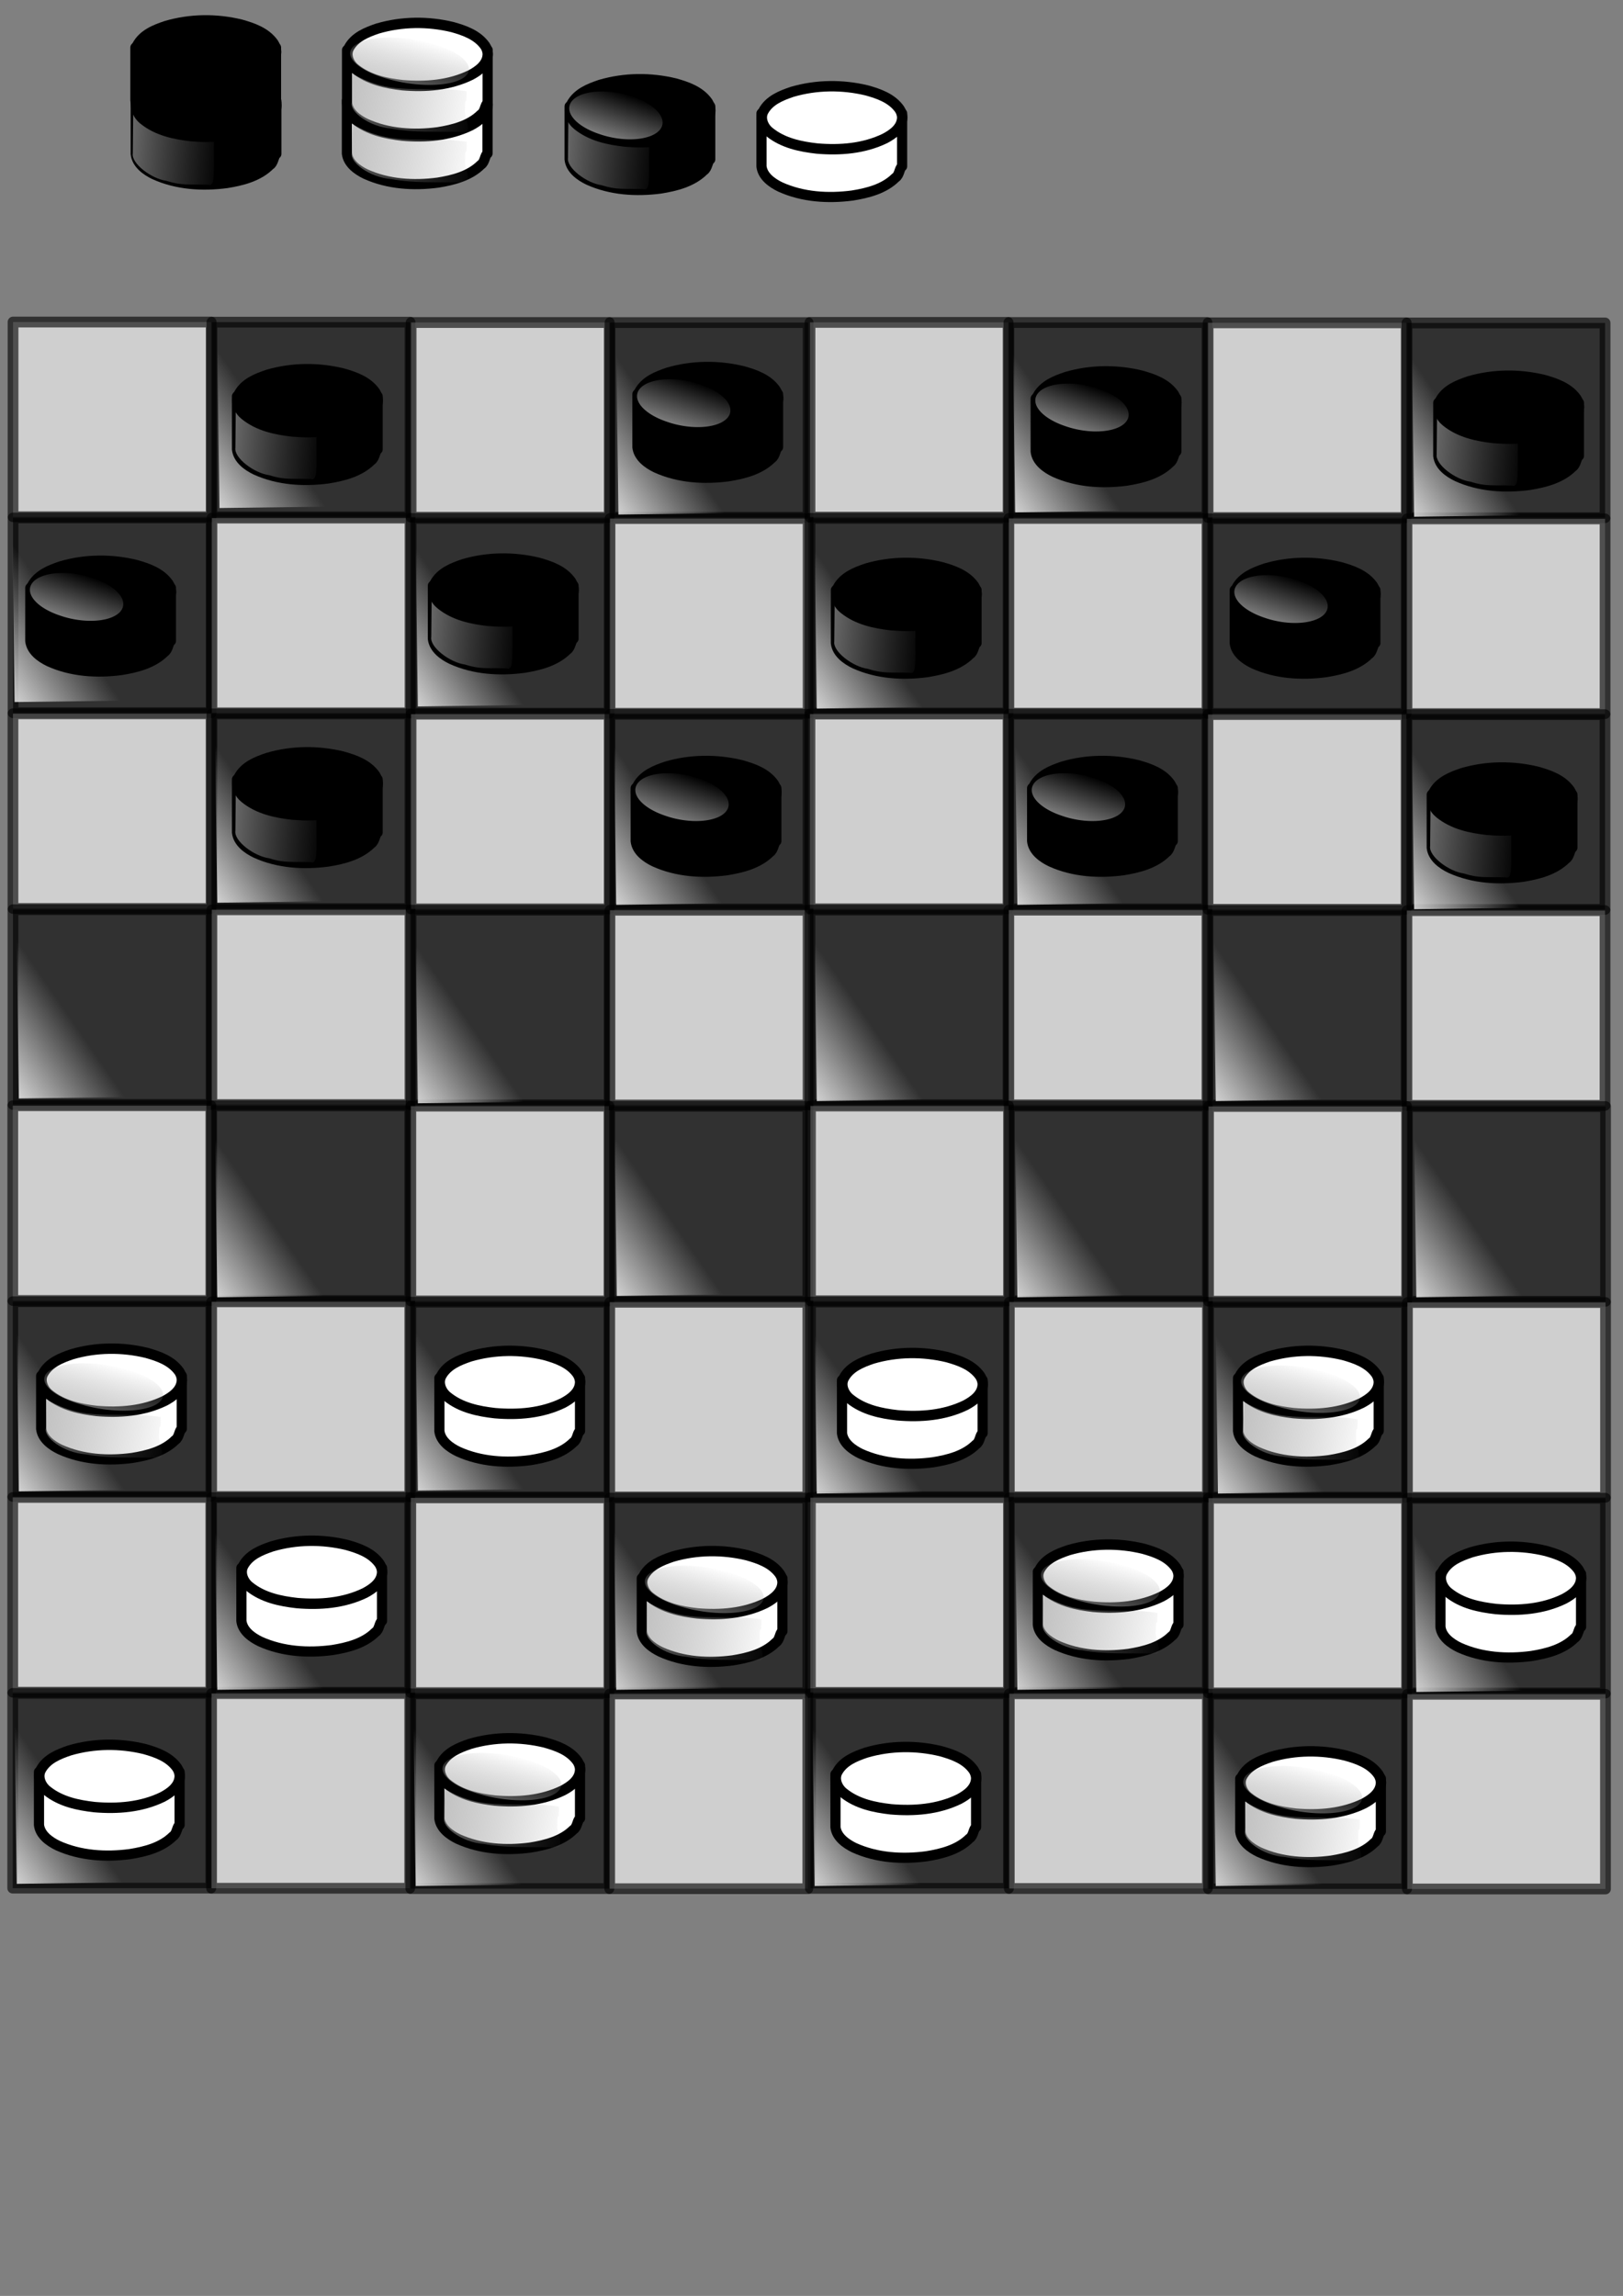 <svg xmlns="http://www.w3.org/2000/svg" xmlns:xlink="http://www.w3.org/1999/xlink" viewBox="0 0 744.09 1052.4" version="1.0"><rect x="0" y="0" width="744.09" height="1052.4" fill="#808080" stroke="none"/><defs><linearGradient id="t" y2="4009.8" xlink:href="#b" gradientUnits="userSpaceOnUse" x2="-1627.5" gradientTransform="translate(2998.4 1990.7)" y1="4138.1" x1="-1813.2"/><linearGradient id="a"><stop offset="0" stop-color="#a9a9a9" stop-opacity=".906"/><stop offset="1" stop-color="#7f7f7f" stop-opacity="0"/></linearGradient><linearGradient id="c" y2="1049" xlink:href="#a" gradientUnits="userSpaceOnUse" x2="134.63" gradientTransform="matrix(1.312 0 0 .469 1023.5 -523.93)" y1="1041.4" x1="-114.93"/><linearGradient id="d" y2="1123.1" xlink:href="#b" gradientUnits="userSpaceOnUse" x2="-1186.6" y1="1123.1" x1="-1728.7"/><linearGradient id="e" y2="1049" xlink:href="#a" gradientUnits="userSpaceOnUse" x2="134.63" gradientTransform="matrix(1.968 0 0 .402 943.3 342.78)" y1="1041.4" x1="-114.93"/><linearGradient id="f" y2="1049" xlink:href="#a" gradientUnits="userSpaceOnUse" x2="134.63" gradientTransform="matrix(1.968 0 0 .402 616.18 214.2)" y1="1041.4" x1="-114.93"/><linearGradient id="g" y2="1123.1" xlink:href="#a" gradientUnits="userSpaceOnUse" x2="-1186.6" y1="1123.1" x1="-1728.7"/><linearGradient id="h" y2="1049" xlink:href="#a" gradientUnits="userSpaceOnUse" x2="134.63" gradientTransform="matrix(1.312 0 0 .469 -826.15 1008)" y1="1041.4" x1="-114.93"/><linearGradient id="i" y2="4009.8" xlink:href="#b" gradientUnits="userSpaceOnUse" x2="-1627.5" gradientTransform="translate(497 1499.2)" y1="4138.1" x1="-1813.2"/><linearGradient id="j" y2="4009.8" xlink:href="#b" gradientUnits="userSpaceOnUse" x2="-1627.5" gradientTransform="translate(994 1990.7)" y1="4138.1" x1="-1813.2"/><linearGradient id="k" y2="4009.8" xlink:href="#b" gradientUnits="userSpaceOnUse" x2="-1627.5" gradientTransform="translate(-5.462 1985.3)" y1="4138.1" x1="-1813.2"/><linearGradient id="l" y2="4009.8" xlink:href="#b" gradientUnits="userSpaceOnUse" x2="-1627.5" gradientTransform="translate(0 1002.2)" y1="4138.1" x1="-1813.2"/><linearGradient id="m" y2="4009.8" xlink:href="#b" gradientUnits="userSpaceOnUse" x2="-1627.5" gradientTransform="translate(999.46 1000.2)" y1="4138.1" x1="-1813.2"/><linearGradient id="n" y2="4009.8" xlink:href="#b" gradientUnits="userSpaceOnUse" x2="-1627.5" gradientTransform="translate(1496.5 1499.2)" y1="4138.1" x1="-1813.2"/><linearGradient id="o" y2="4009.8" xlink:href="#b" gradientUnits="userSpaceOnUse" x2="-1627.5" gradientTransform="translate(1998.9 1007.7)" y1="4138.1" x1="-1813.2"/><linearGradient id="p" y2="4009.8" xlink:href="#b" gradientUnits="userSpaceOnUse" x2="-1627.5" gradientTransform="translate(2501.4 1499.2)" y1="4138.1" x1="-1813.2"/><linearGradient id="q" y2="4009.8" xlink:href="#b" gradientUnits="userSpaceOnUse" x2="-1627.5" gradientTransform="translate(1993.5 1990.7)" y1="4138.1" x1="-1813.2"/><linearGradient id="r" y2="4009.8" xlink:href="#b" gradientUnits="userSpaceOnUse" x2="-1627.5" gradientTransform="translate(3003.8 1007.7)" y1="4138.1" x1="-1813.2"/><linearGradient id="s" y2="4009.8" xlink:href="#b" gradientUnits="userSpaceOnUse" x2="-1627.5" gradientTransform="translate(3500.8 1504.7)" y1="4138.1" x1="-1813.2"/><linearGradient id="b"><stop offset="0" stop-color="#fff" stop-opacity=".796"/><stop offset="1" stop-color="#fff" stop-opacity="0"/></linearGradient><linearGradient id="u" y2="4009.8" xlink:href="#b" gradientUnits="userSpaceOnUse" x2="-1627.5" gradientTransform="translate(1501.9 -1444.6)" y1="4138.1" x1="-1813.2"/><linearGradient id="v" y2="4009.8" xlink:href="#b" gradientUnits="userSpaceOnUse" x2="-1627.5" gradientTransform="translate(502.46 -1461)" y1="4138.1" x1="-1813.2"/><linearGradient id="w" y2="4009.8" xlink:href="#b" gradientUnits="userSpaceOnUse" x2="-1627.5" gradientTransform="translate(2495.9 -1450)" y1="4138.1" x1="-1813.2"/><linearGradient id="x" y2="4009.8" xlink:href="#b" gradientUnits="userSpaceOnUse" x2="-1627.5" gradientTransform="translate(3495.4 -1439.1)" y1="4138.1" x1="-1813.2"/><linearGradient id="y" y2="4009.8" xlink:href="#b" gradientUnits="userSpaceOnUse" x2="-1627.5" gradientTransform="translate(3495.4 -456.04)" y1="4138.1" x1="-1813.2"/><linearGradient id="z" y2="4009.8" xlink:href="#b" gradientUnits="userSpaceOnUse" x2="-1627.5" gradientTransform="translate(2501.4 -466.96)" y1="4138.1" x1="-1813.2"/><linearGradient id="A" y2="4009.8" xlink:href="#b" gradientUnits="userSpaceOnUse" x2="-1627.5" gradientTransform="translate(1998.9 -958.5)" y1="4138.1" x1="-1813.2"/><linearGradient id="B" y2="4009.8" xlink:href="#b" gradientUnits="userSpaceOnUse" x2="-1627.5" gradientTransform="translate(1496.5 -466.96)" y1="4138.1" x1="-1813.2"/><linearGradient id="C" y2="4009.8" xlink:href="#b" gradientUnits="userSpaceOnUse" x2="-1627.5" gradientTransform="translate(999.46 -963.96)" y1="4138.1" x1="-1813.2"/><linearGradient id="D" y2="4009.8" xlink:href="#b" gradientUnits="userSpaceOnUse" x2="-1627.5" gradientTransform="translate(-10.923 -974.88)" y1="4138.1" x1="-1813.2"/><linearGradient id="E" y2="4009.8" xlink:href="#b" gradientUnits="userSpaceOnUse" x2="-1627.5" gradientTransform="translate(0 18)" y1="4138.1" x1="-1813.2"/><linearGradient id="F" y2="4009.8" xlink:href="#b" gradientUnits="userSpaceOnUse" x2="-1627.5" gradientTransform="translate(497 -472.42)" y1="4138.1" x1="-1813.2"/><linearGradient id="G" y2="4009.8" xlink:href="#b" gradientUnits="userSpaceOnUse" x2="-1627.5" gradientTransform="translate(999.46 30.038)" y1="4138.1" x1="-1813.2"/><linearGradient id="H" y2="4009.8" xlink:href="#b" gradientUnits="userSpaceOnUse" x2="-1627.5" gradientTransform="translate(1998.9 24.577)" y1="4138.1" x1="-1813.2"/><linearGradient id="I" y2="4009.8" xlink:href="#b" gradientUnits="userSpaceOnUse" x2="-1627.5" gradientTransform="translate(2998.4 24.577)" y1="4138.1" x1="-1813.2"/><linearGradient id="J" y2="4009.8" xlink:href="#b" gradientUnits="userSpaceOnUse" x2="-1627.5" gradientTransform="translate(3500.8 516.11)" y1="4138.1" x1="-1813.2"/><linearGradient id="K" y2="4009.8" xlink:href="#b" gradientUnits="userSpaceOnUse" x2="-1627.5" gradientTransform="translate(2501.4 516.11)" y1="4138.1" x1="-1813.2"/><linearGradient id="L" y2="4009.8" xlink:href="#b" gradientUnits="userSpaceOnUse" x2="-1627.5" gradientTransform="translate(1497.9 512.65)" y1="4138.1" x1="-1813.2"/><linearGradient id="M" y2="4009.8" xlink:href="#b" gradientUnits="userSpaceOnUse" x2="-1627.5" gradientTransform="translate(497 516.11)" y1="4138.1" x1="-1813.2"/></defs><path d="M261.147 48.765V73.05c.506 4.538 4.77 7.604 8.642 9.458 10.267 4.662 21.958 5.367 33.047 3.91 7.033-1.135 14.541-3.021 19.766-8.204 1.827-1.143 1.754-4.358 3.014-5.164V48.764h-64.47z" stroke-linejoin="round" stroke="#000" stroke-width="4.659"/><path d="M970.3-161.13l-1.37 134.58c-4.05 25.426 46.67 63.592 84.17 68.73 38.7 12.213 54.7 8.339 105.1 9.724 16.1 6.086 13.1-29.118 14-47.402v-174.2c-72.1 0-129.9 8.57-201.9 8.57z" fill="url(#c)" transform="translate(83.09 77.171) scale(.183)"/><path d="M325.671 50.781c-.164 4.703-4.366 7.587-7.855 9.448-9.737 4.723-20.698 5.55-31.202 4.66-7.6-.862-15.546-2.489-21.792-7.537-2.65-2.066-4.594-6.076-2.868-9.479 2.711-5.137 8.292-7.285 13.224-8.964 11.144-3.277 23.073-3.381 34.326-.65 5.444 1.532 11.38 3.544 14.943 8.571.73 1.156 1.224 2.532 1.224 3.951z" stroke-linejoin="round" stroke="#000" stroke-width="4.764"/><path d="M-1200.1 1123.1a257.59 204.05 0 11-515.1 0 257.59 204.05 0 11515.1 0z" transform="matrix(.03 -.033 .096 .033 218.286 -32.269)" opacity=".621" fill="url(#d)"/><g stroke-linejoin="round" stroke="#000" fill="#fff"><path d="M159.041 46.066v24.279c.508 4.53 4.767 7.6 8.637 9.462 10.28 4.659 21.971 5.371 33.047 3.91 7.048-1.133 14.55-3.033 19.764-8.203 1.842-1.15 1.76-4.366 3.022-5.17V46.067h-64.47z" stroke-width="4.659"/><path d="M223.564 48.076c-.17 4.695-4.355 7.581-7.852 9.444-9.731 4.732-20.694 5.554-31.209 4.659-7.59-.859-15.535-2.485-21.784-7.527-2.653-2.064-4.596-6.083-2.868-9.48 2.709-5.134 8.292-7.29 13.218-8.97 11.15-3.27 23.07-3.38 34.326-.658 5.444 1.535 11.38 3.562 14.947 8.586.74 1.15 1.227 2.521 1.222 3.946z" stroke-width="4.764"/></g><path d="M884.97 702.86l-2.05 72.69c-6.09 21.83 42.84 60.32 99.03 64.73 58.05 10.49 104.95 7.16 180.55 8.35 24.1 5.23 2.5-36.43 3.8-52.13 0-49.86 4.3.29 4.3-49.57-103.8-17.14-186.15 15.93-285.63-44.07z" fill="url(#e)" transform="translate(-.217 -71.678) scale(.183)"/><g stroke-linejoin="round" stroke="#000" fill="#fff"><path d="M159.102 22.945v24.278c.508 4.53 4.766 7.6 8.637 9.463 10.28 4.658 21.97 5.37 33.047 3.909 7.047-1.133 14.55-3.033 19.764-8.202 1.841-1.151 1.759-4.366 3.021-5.17V22.945h-64.47z" stroke-width="4.659"/><path d="M223.624 24.954c-.17 4.695-4.355 7.581-7.851 9.445-9.732 4.731-20.694 5.553-31.21 4.658-7.59-.859-15.534-2.484-21.784-7.526-2.652-2.065-4.596-6.084-2.868-9.482 2.71-5.133 8.292-7.288 13.219-8.97 11.149-3.27 23.069-3.379 34.325-.657 5.444 1.535 11.38 3.562 14.947 8.586.74 1.151 1.228 2.521 1.222 3.946z" stroke-width="4.764"/></g><path d="M557.85 574.29l-2.05 72.69c-6.09 21.83 42.84 60.31 99.03 64.73 58.03 10.48 104.91 7.16 180.56 8.35 24.14 5.22 2.48-36.44 3.77-52.13 0-49.86 4.29.28 4.29-49.57-103.77-17.15-186.12 15.93-285.6-44.07z" fill="url(#f)" transform="translate(59.598 -71.313) scale(.183)"/><path d="M-1200.1 1123.1a257.59 208.65 0 11-515.1 0 257.59 208.65 0 11515.1 0z" transform="matrix(.037 -.032 .12 .033 106.936 -55.65)" opacity=".621" fill="url(#g)"/><path d="M62.226 46.273V70.55c.506 4.549 4.767 7.618 8.636 9.463 10.28 4.658 21.973 5.37 33.048 3.91 7.046-1.133 14.549-3.015 19.763-8.203 1.843-1.133 1.759-4.348 3.021-5.17V46.273H62.226z" stroke-linejoin="round" stroke="#000" stroke-width="4.659"/><path d="M-879.33 1370.8l-1.37 134.6c-4.05 25.4 46.66 63.5 84.13 68.7 38.7 12.2 54.71 8.3 105.16 9.7 16.09 6.1 13.08-29.1 13.94-47.4v-174.2c-72.05 0-129.81 8.6-201.86 8.6z" fill="url(#h)" transform="translate(222.06 -205.168) scale(.183)"/><path d="M126.747 48.282c-.168 4.713-4.353 7.6-7.851 9.463-9.73 4.713-20.693 5.535-31.208 4.658-7.59-.876-15.535-2.502-21.786-7.544-2.65-2.064-4.594-6.065-2.868-9.481 2.71-5.134 8.294-7.29 13.22-8.952 11.15-3.288 23.07-3.397 34.326-.657 5.444 1.534 11.377 3.544 14.947 8.567.738 1.151 1.228 2.54 1.22 3.946z" stroke-linejoin="round" stroke="#000" stroke-width="4.764"/><path d="M62.077 21.786v24.279c.506 4.548 4.766 7.617 8.635 9.462 10.28 4.659 21.973 5.371 33.049 3.91 7.046-1.133 14.548-3.014 19.762-8.203 1.843-1.132 1.76-4.347 3.021-5.17V21.787H62.077z" stroke-linejoin="round" stroke="#000" stroke-width="4.659"/><path d="M-879.33 1370.8l-1.37 134.6c-4.05 25.4 46.66 63.5 84.13 68.7 38.7 12.2 54.71 8.3 105.16 9.7 16.09 6.1 13.08-29.1 13.94-47.4v-174.2c-72.05 0-129.81 8.6-201.86 8.6z" fill="url(#h)" transform="translate(221.91 -229.654) scale(.183)"/><path d="M126.597 23.796c-.168 4.713-4.353 7.6-7.851 9.463-9.73 4.713-20.692 5.535-31.207 4.658-7.59-.877-15.535-2.503-21.787-7.545-2.65-2.064-4.594-6.065-2.868-9.48 2.711-5.134 8.294-7.29 13.22-8.952 11.15-3.288 23.07-3.398 34.326-.658 5.444 1.535 11.378 3.544 14.947 8.568.738 1.15 1.228 2.54 1.22 3.946z" stroke-linejoin="round" stroke="#000" stroke-width="4.764"/><path d="M-1200.1 1123.1a257.59 204.05 0 11-515.1 0 257.59 204.05 0 11515.1 0z" transform="matrix(.03 -.033 .096 .033 19.216 -59.247)" opacity=".621" fill="url(#d)"/><path opacity=".621" stroke-linejoin="round" color="#000" stroke="#000" stroke-width="4.932" fill="#fff" d="M5.981 147.613H96.8v89.252H5.98z"/><path opacity=".621" stroke-linejoin="round" stroke="#000" stroke-width="4.932" d="M5.981 237.436H96.8v89.252H5.98zM97.157 147.668h90.817v89.252H97.157z"/><path opacity=".621" stroke-linejoin="round" color="#000" stroke="#000" stroke-width="4.932" fill="#fff" d="M97.157 237.491h90.817v89.252H97.157zM5.945 327.169h90.817v89.252H5.945z"/><path opacity=".621" stroke-linejoin="round" stroke="#000" stroke-width="4.932" d="M5.945 416.993h90.817v89.252H5.945zM97.138 327.224h90.818v89.252H97.138z"/><path opacity=".621" stroke-linejoin="round" color="#000" stroke="#000" stroke-width="4.932" fill="#fff" d="M97.138 417.047h90.818V506.3H97.138zM188.49 147.832h90.817v89.252h-90.818z"/><path opacity=".621" stroke-linejoin="round" stroke="#000" stroke-width="4.932" d="M188.49 237.656h90.817v89.252h-90.818zM279.672 147.868h90.818v89.252h-90.818z"/><path opacity=".621" stroke-linejoin="round" color="#000" stroke="#000" stroke-width="4.932" fill="#fff" d="M279.672 237.71h90.818v89.252h-90.818zM188.462 327.37h90.818v89.252h-90.818z"/><path opacity=".621" stroke-linejoin="round" stroke="#000" stroke-width="4.932" d="M188.462 417.194h90.818v89.252h-90.818zM279.647 327.425h90.817v89.252h-90.817z"/><path opacity=".621" stroke-linejoin="round" color="#000" stroke="#000" stroke-width="4.932" fill="#fff" d="M279.647 417.248h90.817V506.5h-90.817zM371.358 147.777h90.817v89.252h-90.817z"/><path opacity=".621" stroke-linejoin="round" stroke="#000" stroke-width="4.932" d="M371.358 237.6h90.817v89.253h-90.817zM462.542 147.832h90.818v89.252h-90.818z"/><path opacity=".621" stroke-linejoin="round" color="#000" stroke="#000" stroke-width="4.932" fill="#fff" d="M462.542 237.656h90.818v89.252h-90.818zM371.332 327.315h90.818v89.252h-90.818z"/><path opacity=".621" stroke-linejoin="round" stroke="#000" stroke-width="4.932" d="M371.332 417.139h90.818v89.252h-90.818zM462.515 327.37h90.817v89.252h-90.817z"/><path opacity=".621" stroke-linejoin="round" color="#000" stroke="#000" stroke-width="4.932" fill="#fff" d="M462.515 417.194h90.817v89.252h-90.817zM553.875 147.978h90.818v89.252h-90.818z"/><path opacity=".621" stroke-linejoin="round" stroke="#000" stroke-width="4.932" d="M553.875 237.802h90.818v89.252h-90.818zM645.05 148.033h90.818v89.252h-90.817z"/><path opacity=".621" stroke-linejoin="round" color="#000" stroke="#000" stroke-width="4.932" fill="#fff" d="M645.05 237.857h90.818v89.252h-90.817zM553.838 327.534h90.818v89.252h-90.818z"/><path opacity=".621" stroke-linejoin="round" stroke="#000" stroke-width="4.932" d="M553.838 417.358h90.818v89.252h-90.818zM645.032 327.59h90.818v89.251h-90.818z"/><path opacity=".621" stroke-linejoin="round" color="#000" stroke="#000" stroke-width="4.932" fill="#fff" d="M645.032 417.413h90.818v89.252h-90.818zM5.853 506.853h90.818v89.252H5.853z"/><path opacity=".621" stroke-linejoin="round" stroke="#000" stroke-width="4.932" d="M5.853 596.677h90.818v89.252H5.853zM97.047 506.908h90.818v89.252H97.047z"/><path opacity=".621" stroke-linejoin="round" color="#000" stroke="#000" stroke-width="4.932" fill="#fff" d="M97.047 596.732h90.818v89.251H97.047zM5.835 686.41h90.818v89.251H5.835z"/><path opacity=".621" stroke-linejoin="round" stroke="#000" stroke-width="4.932" d="M5.835 776.233h90.818v89.252H5.835zM97.01 686.446h90.818v89.252H97.011z"/><path opacity=".621" stroke-linejoin="round" color="#000" stroke="#000" stroke-width="4.932" fill="#fff" d="M97.01 776.288h90.818v89.252H97.011zM188.37 507.054h90.818v89.252h-90.817z"/><path opacity=".621" stroke-linejoin="round" stroke="#000" stroke-width="4.932" d="M188.37 596.896h90.818v89.252h-90.817zM279.554 507.109h90.817v89.252h-90.817z"/><path opacity=".621" stroke-linejoin="round" color="#000" stroke="#000" stroke-width="4.932" fill="#fff" d="M279.554 596.932h90.817v89.252h-90.817zM188.343 686.61h90.818v89.252h-90.818z"/><path opacity=".621" stroke-linejoin="round" stroke="#000" stroke-width="4.932" d="M188.343 776.434h90.818v89.252h-90.818zM279.528 686.665h90.818v89.252h-90.818z"/><path opacity=".621" stroke-linejoin="round" color="#000" stroke="#000" stroke-width="4.932" fill="#fff" d="M279.528 776.489h90.818v89.252h-90.818zM371.568 506.98h90.817v89.253h-90.817z"/><path opacity=".621" stroke-linejoin="round" stroke="#000" stroke-width="4.932" d="M371.568 596.805h90.817v89.252h-90.817zM462.75 507.017h90.818v89.252h-90.817z"/><path opacity=".621" stroke-linejoin="round" color="#000" stroke="#000" stroke-width="4.932" fill="#fff" d="M462.75 596.86h90.818v89.251h-90.817zM371.54 686.519h90.818v89.252H371.54z"/><path opacity=".621" stroke-linejoin="round" stroke="#000" stroke-width="4.932" d="M371.54 776.342h90.818v89.252H371.54zM462.725 686.574h90.818v89.252h-90.818z"/><path opacity=".621" stroke-linejoin="round" color="#000" stroke="#000" stroke-width="4.932" fill="#fff" d="M462.725 776.397h90.818v89.252h-90.818zM554.076 507.182h90.817v89.252h-90.817z"/><path opacity=".621" stroke-linejoin="round" stroke="#000" stroke-width="4.932" d="M554.076 597.006h90.817v89.252h-90.817zM645.27 507.237h90.817v89.252H645.27z"/><path opacity=".621" stroke-linejoin="round" color="#000" stroke="#000" stroke-width="4.932" fill="#fff" d="M645.27 597.06h90.817v89.252H645.27zM554.058 686.738h90.817v89.252h-90.817z"/><path opacity=".621" stroke-linejoin="round" stroke="#000" stroke-width="4.932" d="M554.058 776.562h90.817v89.252h-90.817zM645.233 686.774h90.818v89.252h-90.818z"/><path opacity=".621" stroke-linejoin="round" stroke="#000" stroke-width="4.932" fill="#fff" d="M645.233 776.617h90.818v89.251h-90.818z"/><path d="M-1310.8 5637.3l431.49-5.4c-11.39-261.9-239.29-333.2-436.89-404.2l5.4 409.6z" fill-rule="evenodd" fill="url(#i)" transform="translate(339.5 -257.06) scale(.183)"/><g stroke-linejoin="round" stroke="#000" fill="#fff"><path d="M110.673 718.701v24.279c.508 4.53 4.766 7.6 8.637 9.462 10.28 4.659 21.971 5.371 33.047 3.91 7.048-1.133 14.55-3.033 19.764-8.203 1.842-1.15 1.76-4.366 3.022-5.17v-24.278h-64.47z" stroke-width="4.659"/><path d="M175.196 720.711c-.17 4.695-4.355 7.581-7.852 9.445-9.731 4.73-20.694 5.553-31.209 4.658-7.59-.859-15.535-2.485-21.784-7.527-2.653-2.064-4.597-6.083-2.869-9.48 2.71-5.134 8.292-7.29 13.22-8.97 11.148-3.27 23.068-3.38 34.325-.658 5.444 1.535 11.379 3.562 14.947 8.586.74 1.15 1.227 2.521 1.222 3.946z" stroke-width="4.764"/></g><path d="M557.85 574.29l-2.05 72.69c-6.09 21.83 42.84 60.31 99.03 64.73 58.03 10.48 104.91 7.16 180.56 8.35 24.14 5.22 2.48-36.44 3.77-52.13 0-49.86 4.29.28 4.29-49.57-103.77-17.15-186.12 15.93-285.6-44.07z" fill="url(#f)" transform="translate(11.17 624.444) scale(.183)"/><path d="M-1200.1 1123.1a257.59 208.65 0 11-515.1 0 257.59 208.65 0 11515.1 0z" transform="matrix(.037 -.032 .12 .033 58.507 640.107)" opacity=".621" fill="url(#g)"/><path d="M-813.77 6128.8l431.46-5.4c-11.39-261.9-239.28-333.2-436.92-404.2l5.46 409.6z" fill-rule="evenodd" fill="url(#j)" transform="translate(339.5 -257.06) scale(.183)"/><g stroke-linejoin="round" stroke="#000" fill="#fff"><path d="M201.447 809.238v24.278c.508 4.53 4.766 7.6 8.637 9.463 10.28 4.658 21.97 5.37 33.047 3.909 7.048-1.133 14.55-3.032 19.764-8.202 1.841-1.151 1.76-4.366 3.021-5.17v-24.278h-64.47z" stroke-width="4.659"/><path d="M265.97 811.247c-.17 4.695-4.356 7.581-7.852 9.445-9.731 4.731-20.694 5.553-31.21 4.658-7.59-.859-15.534-2.484-21.784-7.526-2.652-2.065-4.596-6.084-2.868-9.481 2.71-5.134 8.292-7.29 13.219-8.97 11.149-3.27 23.069-3.38 34.325-.658 5.444 1.535 11.38 3.563 14.947 8.586.74 1.151 1.228 2.521 1.222 3.946z" stroke-width="4.764"/></g><path d="M557.85 574.29l-2.05 72.69c-6.09 21.83 42.84 60.31 99.03 64.73 58.03 10.48 104.91 7.16 180.56 8.35 24.14 5.22 2.48-36.44 3.77-52.13 0-49.86 4.29.28 4.29-49.57-103.77-17.15-186.12 15.93-285.6-44.07z" fill="url(#f)" transform="translate(101.943 714.98) scale(.183)"/><path d="M-1200.1 1123.1a257.59 208.65 0 11-515.1 0 257.59 208.65 0 11515.1 0z" transform="matrix(.037 -.032 .12 .033 149.28 730.643)" opacity=".621" fill="url(#g)"/><path d="M-1813.2 6123.4l431.4-5.5c-11.4-261.8-239.2-333.2-436.9-404.1l5.5 409.6z" fill-rule="evenodd" fill="url(#k)" transform="translate(339.5 -257.06) scale(.183)"/><g stroke-linejoin="round" stroke="#000" fill="#fff"><path d="M17.872 812.234v24.278c.508 4.53 4.766 7.6 8.637 9.463 10.28 4.658 21.97 5.37 33.047 3.909 7.047-1.133 14.55-3.033 19.764-8.202 1.841-1.151 1.759-4.366 3.021-5.17v-24.278h-64.47z" stroke-width="4.659"/><path d="M82.394 814.243c-.17 4.695-4.355 7.581-7.851 9.445-9.732 4.731-20.694 5.553-31.21 4.658-7.59-.859-15.534-2.484-21.784-7.526-2.652-2.065-4.596-6.084-2.868-9.482 2.71-5.133 8.292-7.288 13.219-8.97 11.149-3.27 23.069-3.379 34.325-.657 5.444 1.535 11.38 3.563 14.947 8.586.74 1.151 1.228 2.521 1.222 3.946z" stroke-width="4.764"/></g><path d="M557.85 574.29l-2.05 72.69c-6.09 21.83 42.84 60.31 99.03 64.73 58.03 10.48 104.91 7.16 180.56 8.35 24.14 5.22 2.48-36.44 3.77-52.13 0-49.86 4.29.28 4.29-49.57-103.77-17.15-186.12 15.93-285.6-44.07z" fill="url(#f)" transform="translate(-81.632 717.976) scale(.183)"/><path d="M-1200.1 1123.1a257.59 208.65 0 11-515.1 0 257.59 208.65 0 11515.1 0z" transform="matrix(.037 -.032 .12 .033 -34.294 733.64)" opacity=".621" fill="url(#g)"/><path d="M-1807.8 5140.3l431.5-5.4c-11.4-261.9-239.3-333.2-436.9-404.2l5.4 409.6z" fill-rule="evenodd" fill="url(#l)" transform="translate(339.5 -257.06) scale(.183)"/><g stroke-linejoin="round" stroke="#000" fill="#fff"><path d="M18.877 630.65v24.278c.507 4.53 4.766 7.6 8.637 9.463 10.279 4.658 21.97 5.37 33.046 3.91 7.048-1.134 14.55-3.033 19.765-8.203 1.841-1.151 1.759-4.366 3.021-5.17V630.65h-64.47z" stroke-width="4.659"/><path d="M83.4 632.66c-.17 4.694-4.356 7.58-7.853 9.444-9.73 4.731-20.693 5.553-31.209 4.658-7.59-.859-15.535-2.484-21.784-7.526-2.653-2.065-4.596-6.084-2.868-9.481 2.709-5.134 8.292-7.29 13.219-8.97 11.148-3.27 23.068-3.38 34.325-.658 5.444 1.535 11.38 3.563 14.947 8.586.74 1.151 1.228 2.521 1.222 3.946z" stroke-width="4.764"/></g><path d="M557.85 574.29l-2.05 72.69c-6.09 21.83 42.84 60.31 99.03 64.73 58.03 10.48 104.91 7.16 180.56 8.35 24.14 5.22 2.48-36.44 3.77-52.13 0-49.86 4.29.28 4.29-49.57-103.77-17.15-186.12 15.93-285.6-44.07z" fill="url(#f)" transform="translate(-80.627 536.392) scale(.183)"/><path d="M-1200.1 1123.1a257.59 208.65 0 11-515.1 0 257.59 208.65 0 11515.1 0z" transform="matrix(.037 -.032 .12 .033 -33.29 552.055)" opacity=".621" fill="url(#g)"/><path d="M-808.31 5138.3l431.46-5.4c-11.39-261.9-239.28-333.2-436.92-404.2l5.46 409.6z" fill-rule="evenodd" fill="url(#m)" transform="translate(339.5 -257.06) scale(.183)"/><g stroke-linejoin="round" stroke="#000" fill="#fff"><path d="M201.447 631.654v24.279c.508 4.53 4.766 7.6 8.637 9.462 10.28 4.659 21.97 5.371 33.047 3.91 7.048-1.133 14.55-3.033 19.764-8.203 1.841-1.15 1.76-4.366 3.021-5.17v-24.278h-64.47z" stroke-width="4.659"/><path d="M265.97 633.664c-.17 4.695-4.356 7.581-7.852 9.444-9.731 4.732-20.694 5.554-31.21 4.659-7.59-.859-15.534-2.485-21.784-7.527-2.652-2.064-4.596-6.083-2.868-9.48 2.71-5.134 8.292-7.29 13.219-8.97 11.149-3.27 23.069-3.38 34.325-.658 5.444 1.535 11.38 3.562 14.947 8.586.74 1.15 1.228 2.521 1.222 3.946z" stroke-width="4.764"/></g><path d="M557.85 574.29l-2.05 72.69c-6.09 21.83 42.84 60.31 99.03 64.73 58.03 10.48 104.91 7.16 180.56 8.35 24.14 5.22 2.48-36.44 3.77-52.13 0-49.86 4.29.28 4.29-49.57-103.77-17.15-186.12 15.93-285.6-44.07z" fill="url(#f)" transform="translate(101.943 537.397) scale(.183)"/><path d="M-1200.1 1123.1a257.59 208.65 0 11-515.1 0 257.59 208.65 0 11515.1 0z" transform="matrix(.037 -.032 .12 .033 149.28 553.06)" opacity=".621" fill="url(#g)"/><path d="M-311.31 5637.3l431.46-5.4c-11.39-261.9-239.28-333.2-436.92-404.2l5.46 409.6z" fill-rule="evenodd" fill="url(#n)" transform="translate(339.5 -257.06) scale(.183)"/><g stroke-linejoin="round" stroke="#000" fill="#fff"><path d="M294.24 723.433v24.278c.507 4.53 4.765 7.6 8.636 9.463 10.28 4.658 21.971 5.37 33.047 3.91 7.048-1.133 14.55-3.033 19.764-8.203 1.842-1.151 1.76-4.366 3.022-5.17v-24.278h-64.47z" stroke-width="4.659"/><path d="M358.762 725.442c-.17 4.695-4.355 7.582-7.852 9.445-9.731 4.731-20.694 5.553-31.209 4.658-7.59-.858-15.535-2.484-21.784-7.526-2.653-2.064-4.597-6.083-2.869-9.481 2.71-5.134 8.292-7.29 13.22-8.97 11.148-3.27 23.068-3.38 34.325-.657 5.444 1.534 11.379 3.562 14.947 8.585.74 1.151 1.227 2.521 1.222 3.946z" stroke-width="4.764"/></g><path d="M557.85 574.29l-2.05 72.69c-6.09 21.83 42.84 60.31 99.03 64.73 58.03 10.48 104.91 7.16 180.56 8.35 24.14 5.22 2.48-36.44 3.77-52.13 0-49.86 4.29.28 4.29-49.57-103.77-17.15-186.12 15.93-285.6-44.07z" fill="url(#f)" transform="translate(194.735 629.175) scale(.183)"/><path d="M-1200.1 1123.1a257.59 208.65 0 11-515.1 0 257.59 208.65 0 11515.1 0z" transform="matrix(.037 -.032 .12 .033 242.073 644.839)" opacity=".621" fill="url(#g)"/><path d="M191.15 5145.8l431.46-5.5c-11.39-261.9-239.28-333.2-436.92-404.1l5.46 409.6z" fill-rule="evenodd" fill="url(#o)" transform="translate(339.5 -257.06) scale(.183)"/><g stroke-linejoin="round" stroke="#000" fill="#fff"><path d="M386.029 632.64v24.28c.507 4.53 4.766 7.599 8.637 9.462 10.28 4.658 21.97 5.37 33.047 3.91 7.047-1.133 14.55-3.033 19.764-8.203 1.841-1.15 1.759-4.366 3.021-5.17v-24.278h-64.47z" stroke-width="4.659"/><path d="M450.551 634.65c-.17 4.695-4.355 7.582-7.851 9.445-9.732 4.731-20.694 5.553-31.21 4.658-7.59-.858-15.535-2.484-21.784-7.526-2.653-2.064-4.596-6.083-2.868-9.481 2.709-5.134 8.292-7.29 13.219-8.97 11.149-3.27 23.068-3.38 34.325-.657 5.444 1.534 11.38 3.562 14.947 8.586.74 1.15 1.228 2.52 1.222 3.945z" stroke-width="4.764"/></g><path d="M557.85 574.29l-2.05 72.69c-6.09 21.83 42.84 60.31 99.03 64.73 58.03 10.48 104.91 7.16 180.56 8.35 24.14 5.22 2.48-36.44 3.77-52.13 0-49.86 4.29.28 4.29-49.57-103.77-17.15-186.12 15.93-285.6-44.07z" fill="url(#f)" transform="translate(286.525 538.384) scale(.183)"/><path d="M-1200.1 1123.1a257.59 208.65 0 11-515.1 0 257.59 208.65 0 11515.1 0z" transform="matrix(.037 -.032 .12 .033 333.862 554.047)" opacity=".621" fill="url(#g)"/><path d="M693.61 5637.3l431.49-5.4c-11.4-261.9-239.31-333.2-436.95-404.2l5.46 409.6z" fill-rule="evenodd" fill="url(#p)" transform="translate(339.5 -257.06) scale(.183)"/><g stroke-linejoin="round" stroke="#000" fill="#fff"><path d="M475.823 720.437v24.278c.508 4.53 4.766 7.6 8.637 9.463 10.28 4.658 21.971 5.37 33.047 3.91 7.048-1.133 14.55-3.033 19.764-8.203 1.842-1.15 1.76-4.366 3.022-5.17v-24.278h-64.47z" stroke-width="4.659"/><path d="M540.346 722.446c-.17 4.695-4.355 7.582-7.852 9.445-9.731 4.731-20.694 5.553-31.209 4.658-7.59-.858-15.535-2.484-21.785-7.526-2.652-2.064-4.596-6.083-2.868-9.481 2.71-5.134 8.292-7.29 13.22-8.97 11.148-3.27 23.068-3.38 34.325-.657 5.444 1.534 11.379 3.562 14.947 8.586.74 1.15 1.227 2.52 1.222 3.945z" stroke-width="4.764"/></g><path d="M557.85 574.29l-2.05 72.69c-6.09 21.83 42.84 60.31 99.03 64.73 58.03 10.48 104.91 7.16 180.56 8.35 24.14 5.22 2.48-36.44 3.77-52.13 0-49.86 4.29.28 4.29-49.57-103.77-17.15-186.12 15.93-285.6-44.07z" fill="url(#f)" transform="translate(376.32 626.18) scale(.183)"/><path d="M-1200.1 1123.1a257.59 208.65 0 11-515.1 0 257.59 208.65 0 11515.1 0z" transform="matrix(.037 -.032 .12 .033 423.657 641.843)" opacity=".621" fill="url(#g)"/><path d="M185.69 6128.8l431.46-5.4c-11.39-261.9-239.28-333.2-436.92-404.2l5.46 409.6z" fill-rule="evenodd" fill="url(#q)" transform="translate(339.5 -257.06) scale(.183)"/><g stroke-linejoin="round" stroke="#000" fill="#fff"><path d="M383.034 813.238v24.279c.508 4.53 4.767 7.599 8.638 9.462 10.279 4.659 21.97 5.371 33.046 3.91 7.048-1.133 14.55-3.033 19.765-8.203 1.841-1.15 1.759-4.366 3.021-5.17v-24.278h-64.47z" stroke-width="4.659"/><path d="M447.557 815.248c-.17 4.695-4.355 7.581-7.852 9.444-9.73 4.732-20.694 5.554-31.209 4.659-7.59-.859-15.535-2.485-21.784-7.527-2.653-2.064-4.596-6.083-2.868-9.48 2.709-5.134 8.292-7.29 13.218-8.97 11.15-3.27 23.07-3.38 34.326-.658 5.444 1.535 11.38 3.562 14.947 8.586.74 1.15 1.228 2.52 1.222 3.946z" stroke-width="4.764"/></g><path d="M557.85 574.29l-2.05 72.69c-6.09 21.83 42.84 60.31 99.03 64.73 58.03 10.48 104.91 7.16 180.56 8.35 24.14 5.22 2.48-36.44 3.77-52.13 0-49.86 4.29.28 4.29-49.57-103.77-17.15-186.12 15.93-285.6-44.07z" fill="url(#f)" transform="translate(283.53 718.981) scale(.183)"/><path d="M-1200.1 1123.1a257.59 208.65 0 11-515.1 0 257.59 208.65 0 11515.1 0z" transform="matrix(.037 -.032 .12 .033 330.868 734.644)" opacity=".621" fill="url(#g)"/><path d="M1196.1 5145.8l431.4-5.5c-11.4-261.9-239.2-333.2-436.9-404.1l5.5 409.6z" fill-rule="evenodd" fill="url(#r)" transform="translate(339.5 -257.06) scale(.183)"/><g stroke-linejoin="round" stroke="#000" fill="#fff"><path d="M567.613 631.654v24.279c.507 4.53 4.766 7.6 8.637 9.462 10.279 4.659 21.97 5.371 33.046 3.91 7.048-1.133 14.55-3.033 19.765-8.203 1.841-1.15 1.759-4.366 3.021-5.17v-24.278h-64.47z" stroke-width="4.659"/><path d="M632.135 633.664c-.17 4.695-4.355 7.581-7.851 9.444-9.732 4.732-20.694 5.554-31.21 4.659-7.59-.859-15.535-2.485-21.784-7.527-2.653-2.064-4.596-6.083-2.868-9.48 2.709-5.134 8.292-7.29 13.219-8.97 11.148-3.27 23.068-3.38 34.325-.658 5.444 1.535 11.38 3.562 14.947 8.586.74 1.15 1.228 2.521 1.222 3.946z" stroke-width="4.764"/></g><path d="M557.85 574.29l-2.05 72.69c-6.09 21.83 42.84 60.31 99.03 64.73 58.03 10.48 104.91 7.16 180.56 8.35 24.14 5.22 2.48-36.44 3.77-52.13 0-49.86 4.29.28 4.29-49.57-103.77-17.15-186.12 15.93-285.6-44.07z" fill="url(#f)" transform="translate(468.109 537.397) scale(.183)"/><path d="M-1200.1 1123.1a257.59 208.65 0 11-515.1 0 257.59 208.65 0 11515.1 0z" transform="matrix(.037 -.032 .12 .033 515.446 553.06)" opacity=".621" fill="url(#g)"/><path d="M1693.1 5642.8l431.4-5.5c-11.4-261.9-239.2-333.2-436.9-404.1l5.5 409.6z" fill-rule="evenodd" fill="url(#s)" transform="translate(339.5 -257.06) scale(.183)"/><g stroke-linejoin="round" stroke="#000" fill="#fff"><path d="M660.394 721.442v24.278c.508 4.53 4.766 7.6 8.637 9.463 10.28 4.658 21.97 5.37 33.047 3.909 7.048-1.133 14.55-3.032 19.764-8.202 1.841-1.151 1.76-4.366 3.021-5.17v-24.278h-64.47z" stroke-width="4.659"/><path d="M724.916 723.451c-.17 4.695-4.355 7.581-7.851 9.445-9.732 4.731-20.694 5.553-31.21 4.658-7.59-.859-15.534-2.484-21.784-7.526-2.652-2.065-4.596-6.084-2.868-9.481 2.71-5.134 8.292-7.29 13.219-8.97 11.149-3.27 23.069-3.38 34.325-.658 5.444 1.535 11.38 3.563 14.947 8.586.74 1.151 1.228 2.521 1.222 3.946z" stroke-width="4.764"/></g><path d="M557.85 574.29l-2.05 72.69c-6.09 21.83 42.84 60.31 99.03 64.73 58.03 10.48 104.91 7.16 180.56 8.35 24.14 5.22 2.48-36.44 3.77-52.13 0-49.86 4.29.28 4.29-49.57-103.77-17.15-186.12 15.93-285.6-44.07z" fill="url(#f)" transform="translate(560.89 627.184) scale(.183)"/><path d="M-1200.1 1123.1a257.59 208.65 0 11-515.1 0 257.59 208.65 0 11515.1 0z" transform="matrix(.037 -.032 .12 .033 608.228 642.847)" opacity=".621" fill="url(#g)"/><path d="M1190.6 6128.8l431.5-5.4c-11.4-261.9-239.3-333.2-436.9-404.2l5.4 409.6z" fill-rule="evenodd" fill="url(#t)" transform="translate(339.5 -257.06) scale(.183)"/><g><g stroke-linejoin="round" stroke="#000" fill="#fff"><path d="M568.61 815.23v24.278c.508 4.53 4.766 7.6 8.637 9.463 10.28 4.658 21.971 5.37 33.047 3.909 7.048-1.133 14.55-3.033 19.764-8.202 1.841-1.151 1.76-4.366 3.022-5.17V815.23h-64.47z" stroke-width="4.659"/><path d="M633.133 817.24c-.17 4.694-4.356 7.58-7.852 9.444-9.731 4.731-20.694 5.553-31.21 4.658-7.59-.859-15.534-2.484-21.784-7.526-2.652-2.065-4.596-6.084-2.868-9.482 2.71-5.133 8.292-7.288 13.219-8.97 11.149-3.27 23.069-3.379 34.326-.657 5.443 1.535 11.379 3.562 14.946 8.586.74 1.151 1.228 2.521 1.223 3.946z" stroke-width="4.764"/></g><path d="M557.85 574.29l-2.05 72.69c-6.09 21.83 42.84 60.31 99.03 64.73 58.03 10.48 104.91 7.16 180.56 8.35 24.14 5.22 2.48-36.44 3.77-52.13 0-49.86 4.29.28 4.29-49.57-103.77-17.15-186.12 15.93-285.6-44.07z" fill="url(#f)" transform="translate(469.106 720.972) scale(.183)"/><path d="M-1200.1 1123.1a257.59 208.65 0 11-515.1 0 257.59 208.65 0 11515.1 0z" transform="matrix(.037 -.032 .12 .033 516.444 736.635)" opacity=".621" fill="url(#g)"/></g><path d="M-305.85 2693.6l431.47-5.5c-11.4-261.9-239.29-333.2-436.93-404.2l5.46 409.7z" fill-rule="evenodd" fill="url(#u)" transform="translate(339.5 -257.06) scale(.183)"/><g><path d="M292.239 180.678v24.285c.506 4.538 4.77 7.604 8.642 9.459 10.267 4.661 21.959 5.367 33.047 3.91 7.033-1.136 14.542-3.022 19.766-8.205 1.827-1.143 1.754-4.358 3.014-5.164v-24.285h-64.47z" stroke-linejoin="round" stroke="#000" stroke-width="4.659"/><path d="M970.3-161.13l-1.37 134.58c-4.05 25.426 46.67 63.592 84.17 68.73 38.7 12.213 54.7 8.339 105.1 9.724 16.1 6.086 13.1-29.118 14-47.402v-174.2c-72.1 0-129.9 8.57-201.9 8.57z" fill="url(#c)" transform="translate(114.182 209.085) scale(.183)"/><path d="M356.763 182.695c-.164 4.702-4.366 7.586-7.855 9.447-9.737 4.723-20.698 5.55-31.202 4.66-7.6-.862-15.546-2.489-21.792-7.536-2.65-2.067-4.594-6.076-2.868-9.48 2.711-5.137 8.292-7.285 13.225-8.964 11.143-3.277 23.072-3.381 34.325-.65 5.444 1.533 11.381 3.544 14.943 8.571.731 1.157 1.224 2.532 1.224 3.952z" stroke-linejoin="round" stroke="#000" stroke-width="4.764"/><path d="M-1200.1 1123.1a257.59 204.05 0 11-515.1 0 257.59 204.05 0 11515.1 0z" transform="matrix(.03 -.033 .096 .033 249.378 99.645)" opacity=".621" fill="url(#d)"/></g><path d="M-1305.3 2677.2l431.46-5.5c-11.4-261.9-239.26-333.2-436.96-404.1l5.5 409.6z" fill-rule="evenodd" fill="url(#v)" transform="translate(339.5 -257.06) scale(.183)"/><g><path d="M108.664 181.664v24.286c.506 4.538 4.77 7.604 8.642 9.458 10.267 4.661 21.958 5.367 33.047 3.91 7.033-1.136 14.541-3.022 19.766-8.204 1.827-1.144 1.754-4.358 3.014-5.164v-24.286h-64.47z" stroke-linejoin="round" stroke="#000" stroke-width="4.659"/><path d="M970.3-161.13l-1.37 134.58c-4.05 25.426 46.67 63.592 84.17 68.73 38.7 12.213 54.7 8.339 105.1 9.724 16.1 6.086 13.1-29.118 14-47.402v-174.2c-72.1 0-129.9 8.57-201.9 8.57z" fill="url(#c)" transform="translate(-69.393 210.071) scale(.183)"/><path d="M173.188 183.681c-.164 4.702-4.366 7.587-7.855 9.447-9.737 4.723-20.698 5.551-31.202 4.66-7.6-.862-15.546-2.488-21.792-7.536-2.65-2.066-4.594-6.076-2.868-9.48 2.711-5.136 8.292-7.284 13.224-8.963 11.144-3.278 23.073-3.382 34.326-.65 5.444 1.532 11.38 3.543 14.943 8.57.73 1.157 1.224 2.533 1.224 3.952z" stroke-linejoin="round" stroke="#000" stroke-width="4.764"/><path d="M-1200.1 1123.1a257.59 204.05 0 11-515.1 0 257.59 204.05 0 11515.1 0z" transform="matrix(.03 -.033 .096 .033 65.803 100.631)" opacity=".621" fill="url(#d)"/></g><path d="M688.15 2688.1l431.45-5.5c-11.4-261.8-239.27-333.2-436.91-404.1l5.46 409.6z" fill-rule="evenodd" fill="url(#w)" transform="translate(339.5 -257.06) scale(.183)"/><g><path d="M474.83 182.669v24.286c.505 4.537 4.77 7.603 8.642 9.458 10.267 4.661 21.958 5.367 33.047 3.91 7.033-1.136 14.541-3.022 19.766-8.205 1.827-1.143 1.753-4.357 3.014-5.164V182.67h-64.47z" stroke-linejoin="round" stroke="#000" stroke-width="4.659"/><path d="M970.3-161.13l-1.37 134.58c-4.05 25.426 46.67 63.592 84.17 68.73 38.7 12.213 54.7 8.339 105.1 9.724 16.1 6.086 13.1-29.118 14-47.402v-174.2c-72.1 0-129.9 8.57-201.9 8.57z" fill="url(#c)" transform="translate(296.773 211.076) scale(.183)"/><path d="M539.354 184.686c-.165 4.702-4.366 7.587-7.855 9.447-9.737 4.723-20.698 5.55-31.202 4.66-7.6-.862-15.546-2.489-21.792-7.536-2.65-2.066-4.595-6.076-2.868-9.48 2.71-5.136 8.292-7.285 13.224-8.964 11.143-3.277 23.072-3.381 34.326-.65 5.443 1.533 11.38 3.544 14.943 8.571.73 1.157 1.224 2.532 1.224 3.952z" stroke-linejoin="round" stroke="#000" stroke-width="4.764"/><path d="M-1200.1 1123.1a257.59 204.05 0 11-515.1 0 257.59 204.05 0 11515.1 0z" transform="matrix(.03 -.033 .096 .033 431.969 101.636)" opacity=".621" fill="url(#d)"/></g><path d="M1687.6 2699l431.5-5.4c-11.4-261.9-239.3-333.2-437-404.2l5.5 409.6z" fill-rule="evenodd" fill="url(#x)" transform="translate(339.5 -257.06) scale(.183)"/><g><path d="M659.406 184.66v24.286c.506 4.537 4.77 7.604 8.642 9.458 10.267 4.661 21.958 5.367 33.047 3.91 7.033-1.136 14.541-3.022 19.766-8.204 1.827-1.144 1.754-4.358 3.014-5.164V184.66h-64.47z" stroke-linejoin="round" stroke="#000" stroke-width="4.659"/><path d="M970.3-161.13l-1.37 134.58c-4.05 25.426 46.67 63.592 84.17 68.73 38.7 12.213 54.7 8.339 105.1 9.724 16.1 6.086 13.1-29.118 14-47.402v-174.2c-72.1 0-129.9 8.57-201.9 8.57z" fill="url(#c)" transform="translate(481.35 213.067) scale(.183)"/><path d="M723.93 186.677c-.164 4.702-4.366 7.587-7.855 9.447-9.737 4.723-20.698 5.551-31.202 4.66-7.6-.862-15.546-2.488-21.792-7.536-2.65-2.066-4.594-6.076-2.868-9.48 2.711-5.136 8.292-7.285 13.224-8.963 11.144-3.278 23.073-3.382 34.326-.65 5.444 1.532 11.38 3.543 14.943 8.57.73 1.157 1.224 2.533 1.224 3.952z" stroke-linejoin="round" stroke="#000" stroke-width="4.764"/><path d="M-1200.1 1123.1a257.59 204.05 0 11-515.1 0 257.59 204.05 0 11515.1 0z" transform="matrix(.03 -.033 .096 .033 616.545 103.627)" opacity=".621" fill="url(#d)"/></g><g><path d="M566.083 270.465v24.286c.507 4.537 4.77 7.603 8.643 9.458 10.267 4.661 21.958 5.367 33.047 3.91 7.033-1.136 14.541-3.022 19.766-8.205 1.827-1.143 1.754-4.357 3.014-5.164v-24.285h-64.47z" stroke-linejoin="round" stroke="#000" stroke-width="4.659"/><path d="M970.3-161.13l-1.37 134.58c-4.05 25.426 46.67 63.592 84.17 68.73 38.7 12.213 54.7 8.339 105.1 9.724 16.1 6.086 13.1-29.118 14-47.402v-174.2c-72.1 0-129.9 8.57-201.9 8.57z" fill="url(#c)" transform="translate(388.027 298.872) scale(.183)"/><path d="M630.608 272.482c-.165 4.702-4.366 7.587-7.855 9.447-9.737 4.723-20.698 5.55-31.202 4.66-7.6-.862-15.546-2.489-21.792-7.536-2.65-2.066-4.594-6.076-2.868-9.48 2.71-5.136 8.292-7.285 13.224-8.964 11.144-3.277 23.073-3.381 34.326-.65 5.444 1.533 11.38 3.544 14.943 8.571.73 1.157 1.224 2.532 1.224 3.952z" stroke-linejoin="round" stroke="#000" stroke-width="4.764"/><path d="M-1200.1 1123.1a257.59 204.05 0 11-515.1 0 257.59 204.05 0 11515.1 0z" transform="matrix(.03 -.033 .096 .033 523.223 189.432)" opacity=".621" fill="url(#d)"/></g><path d="M1687.6 3682.1l431.5-5.5c-11.4-261.9-239.3-333.2-437-404.1l5.5 409.6z" fill-rule="evenodd" fill="url(#y)" transform="translate(339.5 -257.06) scale(.183)"/><g><path d="M656.413 364.253v24.285c.506 4.538 4.77 7.604 8.643 9.459 10.266 4.661 21.958 5.367 33.047 3.91 7.033-1.136 14.541-3.022 19.766-8.205 1.826-1.143 1.753-4.357 3.014-5.164v-24.285h-64.47z" stroke-linejoin="round" stroke="#000" stroke-width="4.659"/><path d="M970.3-161.13l-1.37 134.58c-4.05 25.426 46.67 63.592 84.17 68.73 38.7 12.213 54.7 8.339 105.1 9.724 16.1 6.086 13.1-29.118 14-47.402v-174.2c-72.1 0-129.9 8.57-201.9 8.57z" fill="url(#c)" transform="translate(478.357 392.66) scale(.183)"/><path d="M720.938 366.27c-.165 4.702-4.366 7.586-7.856 9.447-9.736 4.723-20.697 5.55-31.201 4.66-7.6-.862-15.546-2.489-21.792-7.536-2.65-2.066-4.595-6.076-2.868-9.48 2.71-5.136 8.292-7.285 13.224-8.964 11.143-3.277 23.072-3.381 34.325-.65 5.444 1.533 11.381 3.544 14.944 8.571.73 1.157 1.224 2.532 1.224 3.952z" stroke-linejoin="round" stroke="#000" stroke-width="4.764"/><path d="M-1200.1 1123.1a257.59 204.05 0 11-515.1 0 257.59 204.05 0 11515.1 0z" transform="matrix(.03 -.033 .096 .033 613.553 283.22)" opacity=".621" fill="url(#d)"/></g><path d="M693.61 3671.2l431.49-5.5c-11.4-261.9-239.31-333.2-436.95-404.2l5.46 409.7z" fill-rule="evenodd" fill="url(#z)" transform="translate(339.5 -257.06) scale(.183)"/><g><path d="M473.198 361.257v24.285c.506 4.538 4.77 7.604 8.643 9.459 10.266 4.661 21.958 5.367 33.046 3.91 7.034-1.136 14.542-3.022 19.766-8.205 1.827-1.143 1.754-4.357 3.015-5.164v-24.285h-64.47z" stroke-linejoin="round" stroke="#000" stroke-width="4.659"/><path d="M970.3-161.13l-1.37 134.58c-4.05 25.426 46.67 63.592 84.17 68.73 38.7 12.213 54.7 8.339 105.1 9.724 16.1 6.086 13.1-29.118 14-47.402v-174.2c-72.1 0-129.9 8.57-201.9 8.57z" fill="url(#c)" transform="translate(295.142 389.664) scale(.183)"/><path d="M537.722 363.274c-.164 4.702-4.366 7.586-7.855 9.447-9.737 4.723-20.697 5.55-31.202 4.66-7.6-.862-15.546-2.489-21.791-7.536-2.651-2.066-4.595-6.076-2.869-9.48 2.711-5.136 8.292-7.285 13.225-8.964 11.143-3.277 23.072-3.381 34.325-.65 5.444 1.533 11.381 3.544 14.943 8.571.731 1.157 1.224 2.532 1.224 3.952z" stroke-linejoin="round" stroke="#000" stroke-width="4.764"/><path d="M-1200.1 1123.1a257.59 204.05 0 11-515.1 0 257.59 204.05 0 11515.1 0z" transform="matrix(.03 -.033 .096 .033 430.338 280.224)" opacity=".621" fill="url(#d)"/></g><path d="M191.15 3179.6l431.46-5.4C611.22 2912.3 383.33 2841 185.69 2770l5.46 409.6z" fill-rule="evenodd" fill="url(#A)" transform="translate(339.5 -257.06) scale(.183)"/><g><path d="M383.235 270.465v24.286c.506 4.537 4.77 7.603 8.643 9.458 10.267 4.661 21.958 5.367 33.047 3.91 7.033-1.136 14.541-3.022 19.766-8.205 1.827-1.143 1.754-4.357 3.014-5.164v-24.285h-64.47z" stroke-linejoin="round" stroke="#000" stroke-width="4.659"/><path d="M970.3-161.13l-1.37 134.58c-4.05 25.426 46.67 63.592 84.17 68.73 38.7 12.213 54.7 8.339 105.1 9.724 16.1 6.086 13.1-29.118 14-47.402v-174.2c-72.1 0-129.9 8.57-201.9 8.57z" fill="url(#c)" transform="translate(205.179 298.872) scale(.183)"/><path d="M447.76 272.482c-.165 4.702-4.366 7.587-7.855 9.447-9.737 4.723-20.698 5.55-31.202 4.66-7.6-.862-15.546-2.489-21.792-7.536-2.65-2.066-4.594-6.076-2.868-9.48 2.71-5.136 8.292-7.285 13.224-8.964 11.144-3.277 23.073-3.381 34.326-.65 5.444 1.533 11.38 3.544 14.943 8.571.73 1.157 1.224 2.532 1.224 3.952z" stroke-linejoin="round" stroke="#000" stroke-width="4.764"/><path d="M-1200.1 1123.1a257.59 204.05 0 11-515.1 0 257.59 204.05 0 11515.1 0z" transform="matrix(.03 -.033 .096 .033 340.375 189.432)" opacity=".621" fill="url(#d)"/></g><path d="M-311.31 3671.2l431.46-5.5c-11.39-261.9-239.28-333.2-436.92-404.2l5.46 409.7z" fill-rule="evenodd" fill="url(#B)" transform="translate(339.5 -257.06) scale(.183)"/><g><path d="M291.453 361.257v24.285c.506 4.538 4.77 7.604 8.643 9.459 10.267 4.661 21.958 5.367 33.047 3.91 7.033-1.136 14.541-3.022 19.766-8.205 1.827-1.143 1.753-4.357 3.014-5.164v-24.285h-64.47z" stroke-linejoin="round" stroke="#000" stroke-width="4.659"/><path d="M970.3-161.13l-1.37 134.58c-4.05 25.426 46.67 63.592 84.17 68.73 38.7 12.213 54.7 8.339 105.1 9.724 16.1 6.086 13.1-29.118 14-47.402v-174.2c-72.1 0-129.9 8.57-201.9 8.57z" fill="url(#c)" transform="translate(113.397 389.664) scale(.183)"/><path d="M355.978 363.274c-.165 4.702-4.366 7.586-7.856 9.447-9.736 4.723-20.697 5.55-31.201 4.66-7.6-.862-15.546-2.489-21.792-7.536-2.65-2.066-4.595-6.076-2.868-9.48 2.71-5.136 8.292-7.285 13.224-8.964 11.143-3.277 23.072-3.381 34.326-.65 5.443 1.533 11.38 3.544 14.943 8.571.73 1.157 1.224 2.532 1.224 3.952z" stroke-linejoin="round" stroke="#000" stroke-width="4.764"/><path d="M-1200.1 1123.1a257.59 204.05 0 11-515.1 0 257.59 204.05 0 11515.1 0z" transform="matrix(.03 -.033 .096 .033 248.593 280.224)" opacity=".621" fill="url(#d)"/></g><path d="M-808.31 3174.2l431.46-5.5c-11.39-261.9-239.28-333.2-436.92-404.1l5.46 409.6z" fill-rule="evenodd" fill="url(#C)" transform="translate(339.5 -257.06) scale(.183)"/><g><path d="M198.47 268.474v24.285c.505 4.538 4.769 7.604 8.642 9.459 10.266 4.661 21.958 5.367 33.047 3.91 7.033-1.136 14.54-3.022 19.766-8.205 1.826-1.143 1.753-4.358 3.014-5.164v-24.285h-64.47z" stroke-linejoin="round" stroke="#000" stroke-width="4.659"/><path d="M970.3-161.13l-1.37 134.58c-4.05 25.426 46.67 63.592 84.17 68.73 38.7 12.213 54.7 8.339 105.1 9.724 16.1 6.086 13.1-29.118 14-47.402v-174.2c-72.1 0-129.9 8.57-201.9 8.57z" fill="url(#c)" transform="translate(20.413 296.88) scale(.183)"/><path d="M262.994 270.49c-.165 4.703-4.366 7.587-7.856 9.448-9.736 4.723-20.697 5.55-31.201 4.66-7.6-.862-15.546-2.489-21.792-7.536-2.651-2.066-4.595-6.076-2.868-9.48 2.71-5.137 8.292-7.285 13.224-8.964 11.143-3.277 23.072-3.381 34.325-.65 5.444 1.533 11.381 3.544 14.944 8.571.73 1.157 1.224 2.532 1.224 3.952z" stroke-linejoin="round" stroke="#000" stroke-width="4.764"/><path d="M-1200.1 1123.1a257.59 204.05 0 11-515.1 0 257.59 204.05 0 11515.1 0z" transform="matrix(.03 -.033 .096 .033 155.609 187.44)" opacity=".621" fill="url(#d)"/></g><path d="M-1818.7 3163.2l431.5-5.4c-11.4-261.9-239.3-333.2-436.9-404.2l5.4 409.6z" fill-rule="evenodd" fill="url(#D)" transform="translate(339.5 -257.06) scale(.183)"/><g><path d="M13.89 269.479v24.285c.505 4.538 4.77 7.604 8.642 9.458 10.267 4.662 21.958 5.367 33.047 3.91 7.033-1.136 14.541-3.021 19.766-8.204 1.827-1.143 1.753-4.358 3.014-5.164v-24.286h-64.47z" stroke-linejoin="round" stroke="#000" stroke-width="4.659"/><path d="M970.3-161.13l-1.37 134.58c-4.05 25.426 46.67 63.592 84.17 68.73 38.7 12.213 54.7 8.339 105.1 9.724 16.1 6.086 13.1-29.118 14-47.402v-174.2c-72.1 0-129.9 8.57-201.9 8.57z" fill="url(#c)" transform="translate(-164.167 297.885) scale(.183)"/><path d="M78.414 271.495c-.165 4.703-4.366 7.587-7.855 9.448-9.737 4.723-20.698 5.55-31.202 4.66-7.6-.862-15.546-2.489-21.792-7.537-2.65-2.066-4.595-6.076-2.868-9.479 2.71-5.137 8.292-7.285 13.224-8.964 11.143-3.277 23.072-3.381 34.326-.65 5.443 1.532 11.38 3.544 14.943 8.571.73 1.156 1.224 2.532 1.224 3.951z" stroke-linejoin="round" stroke="#000" stroke-width="4.764"/><path d="M-1200.1 1123.1a257.59 204.05 0 11-515.1 0 257.59 204.05 0 11515.1 0z" transform="matrix(.03 -.033 .096 .033 -28.971 188.445)" opacity=".621" fill="url(#d)"/></g><path d="M-1807.8 4156.1l431.5-5.4c-11.4-261.9-239.3-333.2-436.9-404.2l5.4 409.6z" fill-rule="evenodd" fill="url(#E)" transform="translate(339.5 -257.06) scale(.183)"/><path d="M-1310.8 3665.7l431.49-5.5c-11.39-261.8-239.29-333.1-436.89-404.1l5.4 409.6z" fill-rule="evenodd" fill="url(#F)" transform="translate(339.5 -257.06) scale(.183)"/><g><path d="M108.664 357.275v24.285c.506 4.538 4.77 7.604 8.642 9.458 10.267 4.662 21.958 5.367 33.047 3.91 7.033-1.136 14.541-3.021 19.766-8.204 1.827-1.143 1.754-4.358 3.014-5.164v-24.286h-64.47z" stroke-linejoin="round" stroke="#000" stroke-width="4.659"/><path d="M970.3-161.13l-1.37 134.58c-4.05 25.426 46.67 63.592 84.17 68.73 38.7 12.213 54.7 8.339 105.1 9.724 16.1 6.086 13.1-29.118 14-47.402v-174.2c-72.1 0-129.9 8.57-201.9 8.57z" fill="url(#c)" transform="translate(-69.393 385.681) scale(.183)"/><path d="M173.188 359.291c-.164 4.703-4.366 7.587-7.855 9.448-9.737 4.723-20.698 5.55-31.202 4.66-7.6-.862-15.546-2.489-21.792-7.537-2.65-2.066-4.594-6.076-2.868-9.479 2.711-5.137 8.292-7.285 13.224-8.964 11.144-3.277 23.073-3.381 34.326-.65 5.444 1.532 11.38 3.544 14.943 8.571.73 1.156 1.224 2.532 1.224 3.951z" stroke-linejoin="round" stroke="#000" stroke-width="4.764"/><path d="M-1200.1 1123.1a257.59 204.05 0 11-515.1 0 257.59 204.05 0 11515.1 0z" transform="matrix(.03 -.033 .096 .033 65.803 276.241)" opacity=".621" fill="url(#d)"/></g><path d="M-808.31 4168.2l431.46-5.5c-11.39-261.9-239.28-333.2-436.92-404.2l5.46 409.7z" fill-rule="evenodd" fill="url(#G)" transform="translate(339.5 -257.06) scale(.183)"/><path d="M191.15 4162.7l431.46-5.5c-11.39-261.8-239.28-333.1-436.92-404.1l5.46 409.6z" fill-rule="evenodd" fill="url(#H)" transform="translate(339.5 -257.06) scale(.183)"/><path d="M1190.6 4162.7l431.5-5.5c-11.4-261.8-239.3-333.1-436.9-404.1l5.4 409.6z" fill-rule="evenodd" fill="url(#I)" transform="translate(339.5 -257.06) scale(.183)"/><path d="M1693.1 4654.2l431.4-5.4c-11.4-261.9-239.2-333.2-436.9-404.2l5.5 409.6z" fill-rule="evenodd" fill="url(#J)" transform="translate(339.5 -257.06) scale(.183)"/><path d="M693.61 4654.2l431.49-5.4c-11.4-261.9-239.31-333.2-436.95-404.2l5.46 409.6z" fill-rule="evenodd" fill="url(#K)" transform="translate(339.5 -257.06) scale(.183)"/><path d="M-309.85 4650.8l431.47-5.5c-11.4-261.9-239.29-333.2-436.93-404.1l5.46 409.6z" fill-rule="evenodd" fill="url(#L)" transform="translate(339.5 -257.06) scale(.183)"/><path d="M-1310.8 4654.2l431.49-5.4c-11.39-261.9-239.29-333.2-436.89-404.2l5.4 409.6z" fill-rule="evenodd" fill="url(#M)" transform="translate(339.5 -257.06) scale(.183)"/><g><g stroke-linejoin="round" stroke="#000" fill="#fff"><path d="M349.113 51.974v24.278c.507 4.53 4.766 7.6 8.637 9.463 10.28 4.659 21.97 5.371 33.047 3.91 7.047-1.133 14.55-3.033 19.764-8.203 1.841-1.15 1.759-4.366 3.021-5.17V51.974h-64.47z" stroke-width="4.659"/><path d="M413.635 53.984c-.17 4.695-4.355 7.581-7.851 9.444-9.732 4.732-20.694 5.554-31.21 4.659-7.59-.859-15.535-2.485-21.784-7.527-2.653-2.064-4.596-6.083-2.868-9.48 2.709-5.134 8.292-7.29 13.219-8.97 11.149-3.27 23.068-3.38 34.325-.658 5.444 1.534 11.38 3.562 14.947 8.586.74 1.15 1.228 2.52 1.222 3.946z" stroke-width="4.764"/></g><path d="M557.85 574.29l-2.05 72.69c-6.09 21.83 42.84 60.31 99.03 64.73 58.03 10.48 104.91 7.16 180.56 8.35 24.14 5.22 2.48-36.44 3.77-52.13 0-49.86 4.29.28 4.29-49.57-103.77-17.15-186.12 15.93-285.6-44.07z" fill="url(#f)" transform="translate(249.609 -42.283) scale(.183)"/><path d="M-1200.1 1123.1a257.59 208.65 0 11-515.1 0 257.59 208.65 0 11515.1 0z" transform="matrix(.037 -.032 .12 .033 296.947 -26.62)" opacity=".621" fill="url(#g)"/></g></svg>
